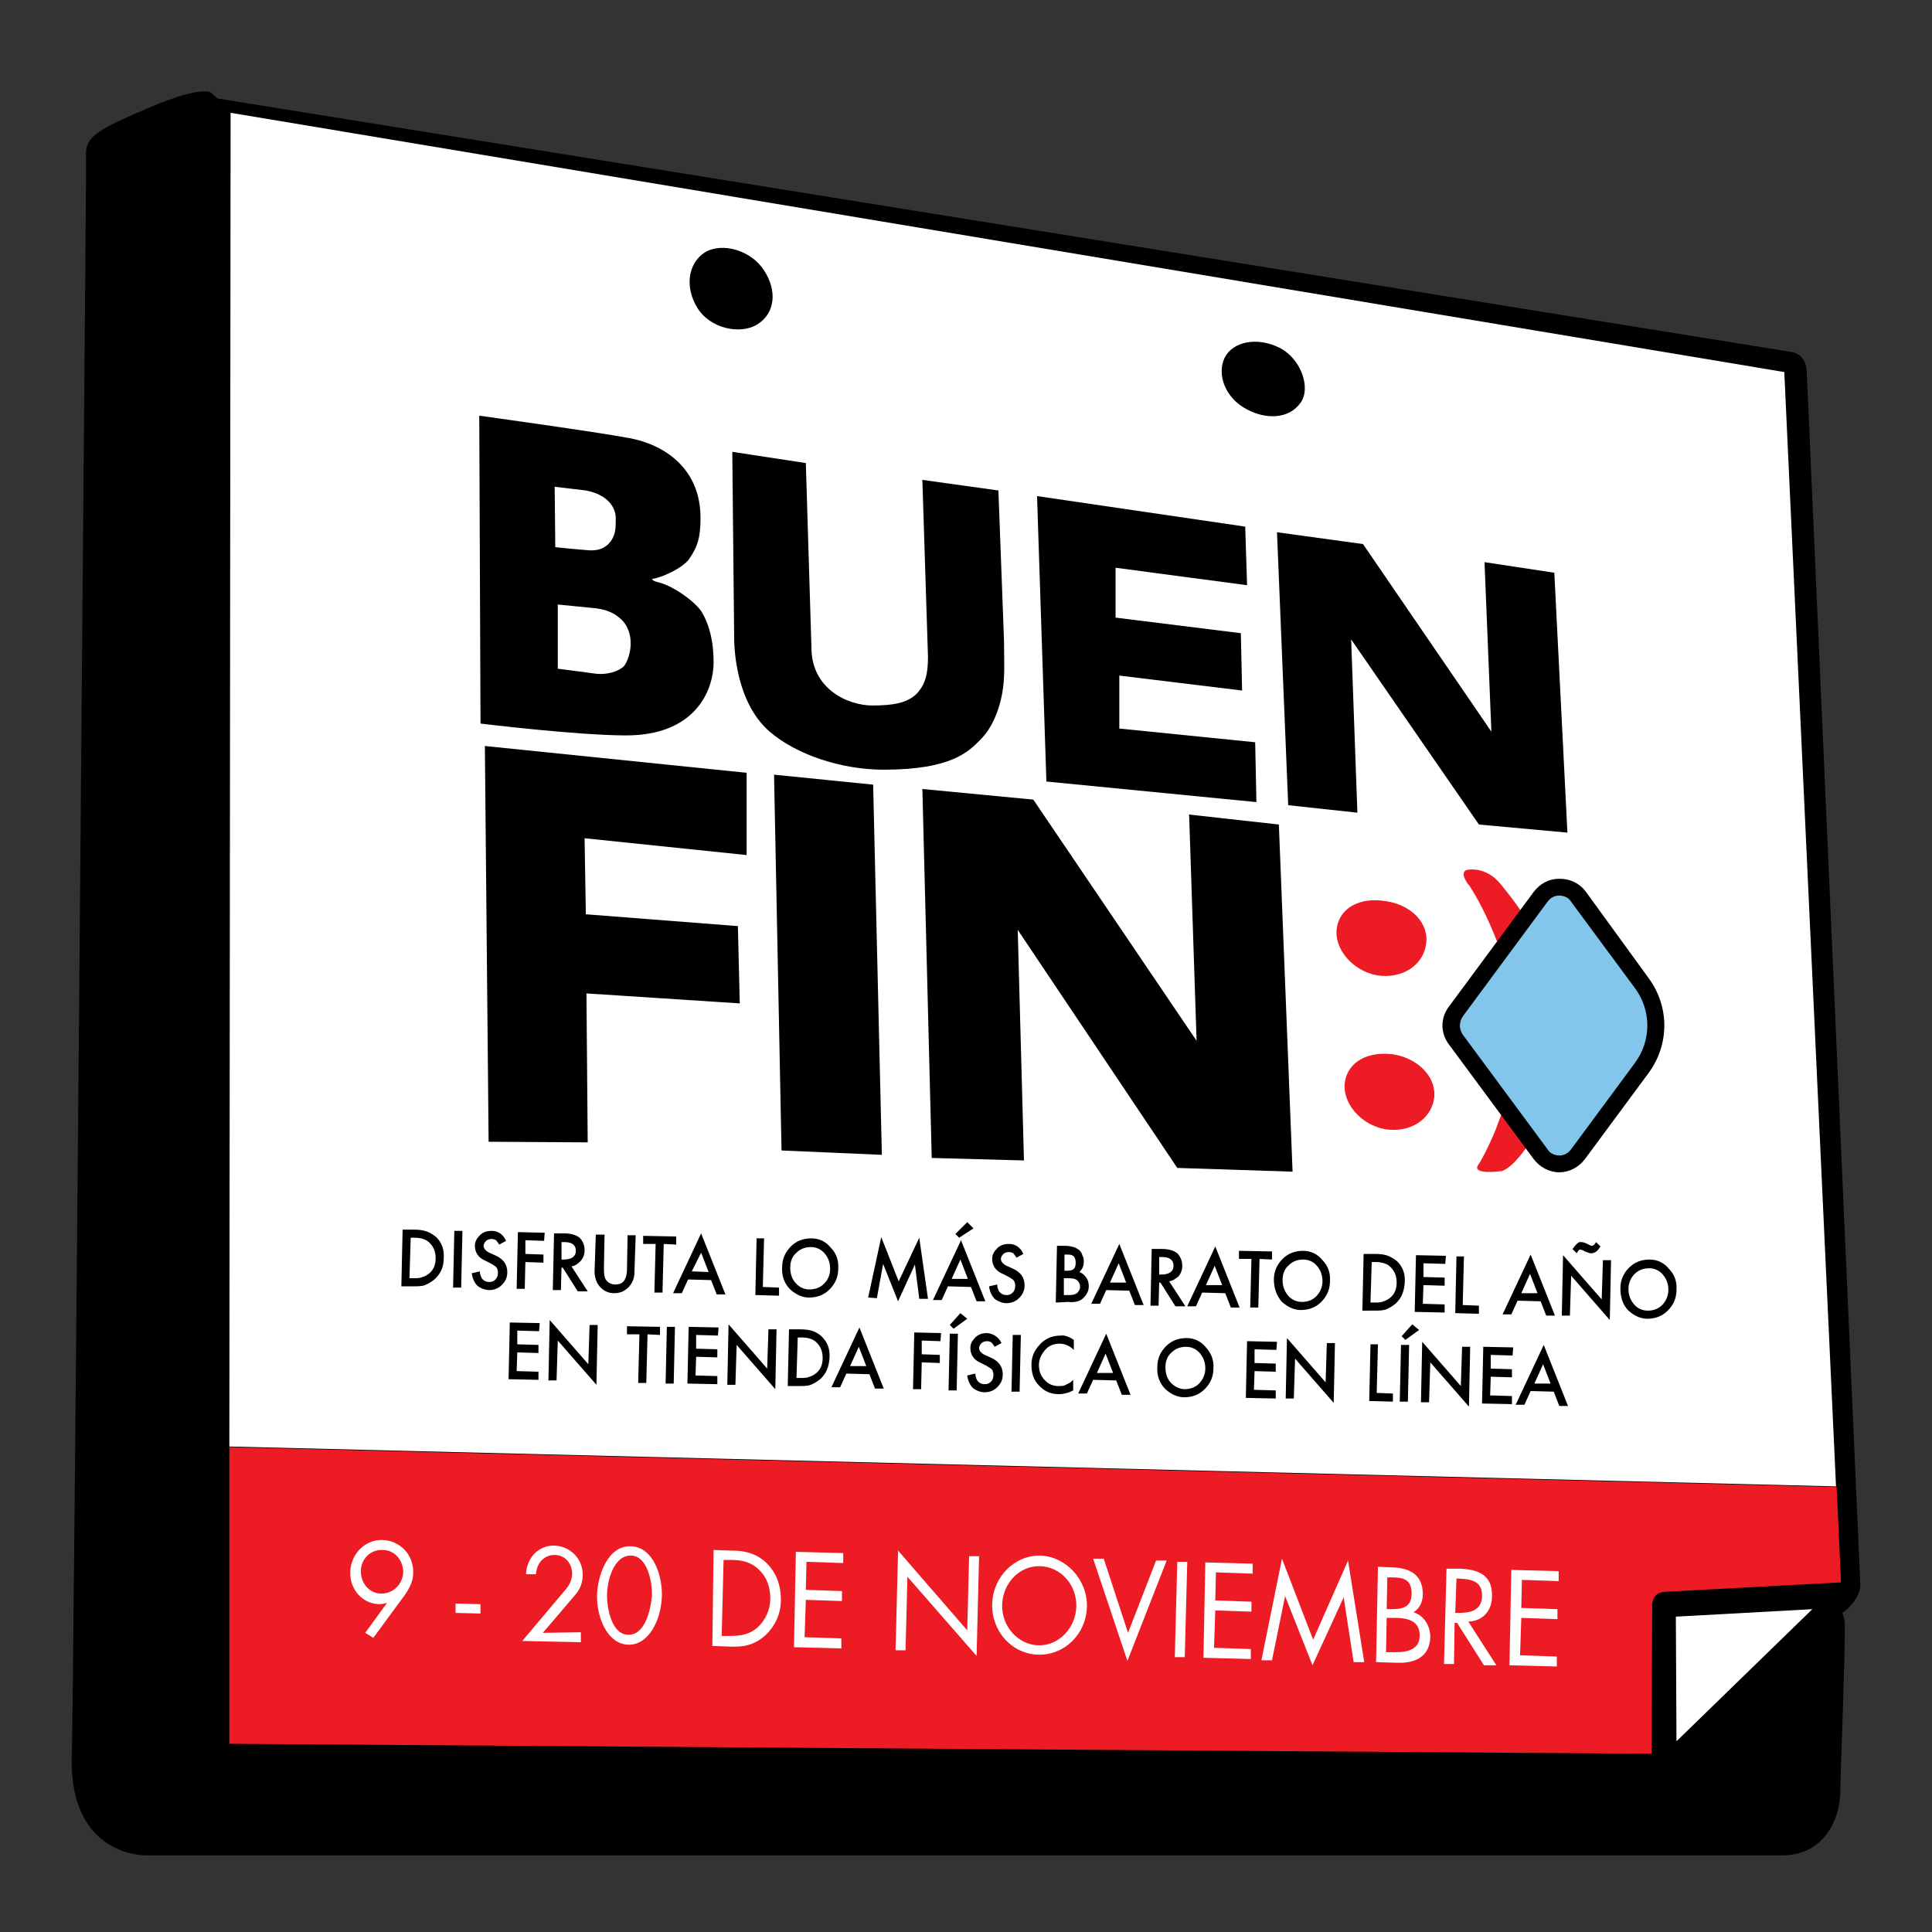 <?xml version="1.0" encoding="utf-8"?>
<!-- Generator: Adobe Illustrator 22.1.0, SVG Export Plug-In . SVG Version: 6.00 Build 0)  -->
<svg version="1.1" id="Layer_1" xmlns="http://www.w3.org/2000/svg" xmlns:xlink="http://www.w3.org/1999/xlink" x="0px" y="0px"
	 viewBox="0 0 310 310" style="enable-background:new 0 0 310 310;" xml:space="preserve">
<rect x="0" y="0" width="310" height="310" fill="#333333" stroke="none"/>
<style type="text/css">
	.st0{clip-path:url(#SVGID_2_);}
	.st1{clip-path:url(#SVGID_4_);fill:#ED1C24;}
	.st2{clip-path:url(#SVGID_6_);fill:#FFFFFF;}
	.st3{clip-path:url(#SVGID_8_);fill:#FFFFFF;}
	.st4{clip-path:url(#SVGID_10_);}
	.st5{clip-path:url(#SVGID_12_);}
	.st6{clip-path:url(#SVGID_14_);}
	.st7{clip-path:url(#SVGID_16_);}
	.st8{clip-path:url(#SVGID_18_);}
	.st9{clip-path:url(#SVGID_20_);fill:#ED1C24;}
	.st10{clip-path:url(#SVGID_22_);fill:#ED1C24;}
	.st11{clip-path:url(#SVGID_24_);}
	.st12{clip-path:url(#SVGID_26_);}
	.st13{clip-path:url(#SVGID_28_);}
	.st14{clip-path:url(#SVGID_30_);}
	.st15{clip-path:url(#SVGID_32_);fill:#ED1C24;}
	.st16{clip-path:url(#SVGID_34_);}
	.st17{clip-path:url(#SVGID_36_);}
	.st18{clip-path:url(#SVGID_38_);}
	.st19{fill:#FFFFFF;}
	.st20{clip-path:url(#SVGID_40_);fill:#83C6EC;}
	.st21{clip-path:url(#SVGID_42_);}
</style>
<g>
	<g>
		<defs>
			<rect id="SVGID_1_" width="310" height="310"/>
		</defs>
		<clipPath id="SVGID_2_">
			<use xlink:href="#SVGID_1_"  style="overflow:visible;"/>
		</clipPath>
		<path class="st0" d="M34.9,15.8l252.7,40.7c0,0,2.2,0.3,2.3,3.1c0.2,4.4,8.6,194.7,8.6,194.7c0,2.1-2.2,4.1-2.9,4.5
			c0,0,0.3,0.6,0.4,1.6c0.1,4.8-0.7,24.3-0.7,26.5c0.1,5.2-2.8,10.8-9.3,10.8H23.6c-3.6,0-12.1-2.1-12.1-15.1
			C11.8,277,13.8,29,13.8,29v-4.5c0-2.7,2.6-4,9.6-7c3.2-1.4,6.6-2.6,8.7-2.8C34.1,14.5,33.8,15,34.9,15.8"/>
	</g>
	<g>
		<defs>
			<rect id="SVGID_3_" width="310" height="310"/>
		</defs>
		<clipPath id="SVGID_4_">
			<use xlink:href="#SVGID_3_"  style="overflow:visible;"/>
		</clipPath>
		<path class="st1" d="M36.8,232.2l257.9,6.4l0.7,15.3l-28.1,1.5c0,0-1.2,0-1.7,0.7c-0.6,0.7-0.5,1.6-0.5,1.6l-0.1,23.7l-228.2-1.6
			L36.8,232.2L36.8,232.2z"/>
	</g>
	<g>
		<defs>
			<rect id="SVGID_5_" width="310" height="310"/>
		</defs>
		<clipPath id="SVGID_6_">
			<use xlink:href="#SVGID_5_"  style="overflow:visible;"/>
		</clipPath>
		<polygon class="st2" points="269,279.4 268.9,259.4 290.8,258.2 		"/>
	</g>
	<g>
		<defs>
			<rect id="SVGID_7_" width="310" height="310"/>
		</defs>
		<clipPath id="SVGID_8_">
			<use xlink:href="#SVGID_7_"  style="overflow:visible;"/>
		</clipPath>
		<polygon class="st3" points="37,18.1 36.8,232.1 294.6,238.5 286.3,59.7 		"/>
	</g>
	<g>
		<defs>
			<rect id="SVGID_9_" width="310" height="310"/>
		</defs>
		<clipPath id="SVGID_10_">
			<use xlink:href="#SVGID_9_"  style="overflow:visible;"/>
		</clipPath>
		<path class="st4" d="M208.7,64.6c-1.9,2.7-5.6,2.7-8.6,1.1c-3.5-1.8-4.9-5.6-3.6-8.3c1.3-2.6,5.2-3.4,8.8-1.6
			C208.7,57.5,210.4,62.2,208.7,64.6"/>
	</g>
	<g>
		<defs>
			<rect id="SVGID_11_" width="310" height="310"/>
		</defs>
		<clipPath id="SVGID_12_">
			<use xlink:href="#SVGID_11_"  style="overflow:visible;"/>
		</clipPath>
		<path class="st5" d="M122.6,43.4c2.1,3.2,1.8,6.8-1,8.6c-2.8,1.8-7.7,0.7-9.7-2.6c-2-3.2-1.6-7.1,1.2-8.9
			C115.9,38.8,120.6,40.2,122.6,43.4"/>
	</g>
	<g>
		<defs>
			<rect id="SVGID_13_" width="310" height="310"/>
		</defs>
		<clipPath id="SVGID_14_">
			<use xlink:href="#SVGID_13_"  style="overflow:visible;"/>
		</clipPath>
		<polygon class="st6" points="77.8,119.7 119.8,124 119.8,137.2 93.8,134.5 94,146.7 118.4,148.6 118.7,161 94.1,159.4 94.3,183.3 
			78.4,183.2 		"/>
	</g>
	<g>
		<defs>
			<rect id="SVGID_15_" width="310" height="310"/>
		</defs>
		<clipPath id="SVGID_16_">
			<use xlink:href="#SVGID_15_"  style="overflow:visible;"/>
		</clipPath>
		<polygon class="st7" points="124.2,124.3 140.1,125.9 141.5,185.3 125.4,184.6 		"/>
	</g>
	<g>
		<defs>
			<rect id="SVGID_17_" width="310" height="310"/>
		</defs>
		<clipPath id="SVGID_18_">
			<use xlink:href="#SVGID_17_"  style="overflow:visible;"/>
		</clipPath>
		<polygon class="st8" points="148,126.6 165.8,128.3 192,167 190.8,130.7 205.2,132.3 207.4,188 188.9,187.4 163.3,149.2 
			164.3,186.2 149.5,185.8 		"/>
	</g>
	<g>
		<defs>
			<rect id="SVGID_19_" width="310" height="310"/>
		</defs>
		<clipPath id="SVGID_20_">
			<use xlink:href="#SVGID_19_"  style="overflow:visible;"/>
		</clipPath>
		<path class="st9" d="M228.8,151.6c-0.5,3.3-3.8,5.5-7.8,4.9c-4-0.7-7-4.3-6.5-7.6c0.5-3.3,3.8-5,7.9-4.3
			C226.5,145.2,229.4,148.2,228.8,151.6"/>
	</g>
	<g>
		<defs>
			<rect id="SVGID_21_" width="310" height="310"/>
		</defs>
		<clipPath id="SVGID_22_">
			<use xlink:href="#SVGID_21_"  style="overflow:visible;"/>
		</clipPath>
		<path class="st10" d="M230.1,176.3c-0.5,3.3-3.8,5.5-7.8,4.9c-4-0.7-7-4.3-6.5-7.6c0.5-3.3,3.8-5,7.9-4.4
			C227.7,169.9,230.6,173,230.1,176.3"/>
	</g>
	<g>
		<defs>
			<rect id="SVGID_23_" width="310" height="310"/>
		</defs>
		<clipPath id="SVGID_24_">
			<use xlink:href="#SVGID_23_"  style="overflow:visible;"/>
		</clipPath>
		<path class="st11" d="M112.6,98.2c-1-1.6-4.3-4-6.7-4.7c-0.7-0.2-1-0.2-1.3-0.6c1.6-0.2,4.8-1.7,5.9-3.1c1.5-2.1,1.9-3.7,1.9-6.7
			c0-8.1-6-11.8-11.4-12.8c-5.3-1-24.1-3.6-24.1-3.6l0.2,49.4c0,0,15.5,1.9,23.4,1.9c10.7,0,14-6.8,14-11.8
			C114.5,103.1,113.9,100.4,112.6,98.2 M89,78.1l5,0.6c3.7,0.7,4.8,2.9,4.8,4.4c0,1.6,0,2.5-0.7,3.6c-0.6,0.9-1.6,1.7-3.5,1.6
			c-1.6-0.1-5.5-0.5-5.5-0.5L89,78.1z M100.1,106.9c-0.9,0.9-2.8,1.4-4.5,1.2c-2.1-0.3-6.1-0.8-6.1-0.8V97l6.1,0.6
			c2.3,0.3,3.4,1.1,4.3,2C102.2,102.2,100.9,106,100.1,106.9"/>
	</g>
	<g>
		<defs>
			<rect id="SVGID_25_" width="310" height="310"/>
		</defs>
		<clipPath id="SVGID_26_">
			<use xlink:href="#SVGID_25_"  style="overflow:visible;"/>
		</clipPath>
		<path class="st12" d="M148,77l12.2,1.7l0.9,24.1c0,2.9,0.2,5.9-0.3,8.5c-0.5,2.7-1.6,5.5-3.5,7.4s-4.6,4.8-15.5,4.8
			c-6.8,0-14-2.4-18.3-6.1c-5.2-4.5-5.7-12.7-5.7-15.1l-0.3-29.8l11.8,1.8l0.9,29.6c0,6.7,5.9,9.3,9.8,9.3c3.3,0,5.6-0.4,7.1-1.9
			c1.4-1.5,1.8-3.2,1.8-5.9L148,77z"/>
	</g>
	<g>
		<defs>
			<rect id="SVGID_27_" width="310" height="310"/>
		</defs>
		<clipPath id="SVGID_28_">
			<use xlink:href="#SVGID_27_"  style="overflow:visible;"/>
		</clipPath>
		<polygon class="st13" points="166.4,79.6 199.8,84.5 200.1,93.9 179,91.1 179,99.1 199.1,101.6 199.3,110.8 179.6,108.4 
			179.6,116.9 201.4,119.1 201.6,128.7 167.9,125.4 		"/>
	</g>
	<g>
		<defs>
			<rect id="SVGID_29_" width="310" height="310"/>
		</defs>
		<clipPath id="SVGID_30_">
			<use xlink:href="#SVGID_29_"  style="overflow:visible;"/>
		</clipPath>
		<polygon class="st14" points="204.9,85.4 218.7,87.3 239.3,117.4 238.2,90.2 249.4,91.9 251.5,133.6 237.3,132.3 216.8,102.6 
			217.8,130.4 206.7,129.2 		"/>
	</g>
	<g>
		<defs>
			<rect id="SVGID_31_" width="310" height="310"/>
		</defs>
		<clipPath id="SVGID_32_">
			<use xlink:href="#SVGID_31_"  style="overflow:visible;"/>
		</clipPath>
		<path class="st15" d="M235.3,139.6c0,0,3.1-0.8,5.6,2.4c2.5,3.1,9.9,12,9.9,25.2c0,8.8-6.5,19.6-9.8,20.7c0,0-5,0.7-3.8-1
			c0.7-1,2.4-4.5,3-6.2c0.9-2.8,2.8-4.8,2.8-17.6c0-5.6-3.5-15.3-7.3-21.1C235.7,142.1,234.1,140.1,235.3,139.6"/>
	</g>
	<g>
		<defs>
			<rect id="SVGID_33_" width="310" height="310"/>
		</defs>
		<clipPath id="SVGID_34_">
			<use xlink:href="#SVGID_33_"  style="overflow:visible;"/>
		</clipPath>
		<g class="st16">
			<path d="M64.4,206.4l0.2-9.1l1.8,0c0.9,0,1.5,0.1,2.1,0.3c0.5,0.2,1,0.5,1.5,0.9c0.9,0.9,1.3,2,1.2,3.4c0,1.4-0.5,2.5-1.5,3.4
				c-0.5,0.4-1,0.7-1.5,0.9c-0.5,0.2-1.2,0.2-2.1,0.2H64.4z M65.7,205.1h0.6c0.6,0,1.1,0,1.5-0.2c0.4-0.1,0.7-0.3,1.1-0.6
				c0.7-0.6,1-1.4,1-2.4c0-1-0.3-1.8-0.9-2.4c-0.5-0.6-1.4-0.9-2.5-0.9h-0.6L65.7,205.1z"/>
			<path d="M74.2,197.5l-0.2,9.1l-1.3,0l0.2-9.1L74.2,197.5z"/>
			<path d="M81.2,199.1l-1.1,0.6c-0.2-0.3-0.4-0.6-0.5-0.7c-0.2-0.1-0.4-0.2-0.7-0.2c-0.3,0-0.7,0.1-0.9,0.3
				c-0.2,0.2-0.4,0.5-0.4,0.8c0,0.4,0.3,0.8,0.9,1.1l0.9,0.4c0.7,0.3,1.2,0.7,1.5,1.1c0.3,0.4,0.5,1,0.5,1.6c0,0.9-0.3,1.5-0.9,2.1
				c-0.5,0.5-1.2,0.8-2,0.8c-0.7,0-1.4-0.3-1.9-0.7c-0.5-0.5-0.8-1.2-0.9-2l1.3-0.3c0,0.5,0.2,0.9,0.3,1.1c0.3,0.4,0.7,0.6,1.2,0.6
				c0.4,0,0.7-0.1,1-0.4c0.3-0.3,0.4-0.7,0.4-1.1c0-0.2,0-0.3-0.1-0.5c0-0.2-0.1-0.3-0.2-0.4c-0.1-0.1-0.2-0.2-0.4-0.3
				c-0.2-0.1-0.3-0.2-0.5-0.3l-0.8-0.4c-1.2-0.5-1.7-1.4-1.7-2.4c0-0.7,0.3-1.2,0.8-1.7c0.5-0.5,1.1-0.7,1.9-0.7
				C79.9,197.5,80.7,198,81.2,199.1z"/>
			<path d="M87.3,199.1l-3-0.1l0,2.2l2.9,0.1l0,1.3l-2.9-0.1l-0.1,4.3l-1.3,0l0.2-9.1l4.3,0.1L87.3,199.1z"/>
			<path d="M91.7,203.2l2.6,4l-1.6,0l-2.4-3.8h-0.2L90,207l-1.3,0l0.2-9.1l1.6,0c1.2,0,2,0.3,2.5,0.7c0.5,0.5,0.8,1.2,0.8,2
				c0,0.7-0.2,1.2-0.6,1.7C92.7,202.8,92.3,203.1,91.7,203.2z M90.1,202.1h0.4c1.2,0,1.9-0.5,1.9-1.4c0-0.9-0.6-1.4-1.8-1.4h-0.5
				L90.1,202.1z"/>
			<path d="M97,198.1l-0.1,5.5c0,0.8,0.1,1.4,0.3,1.7c0.3,0.5,0.9,0.8,1.5,0.8c0.7,0,1.2-0.2,1.5-0.7c0.2-0.3,0.4-0.9,0.4-1.7
				l0.1-5.5l1.3,0l-0.2,5.9c0,1-0.3,1.7-0.9,2.4c-0.7,0.7-1.4,1-2.4,1c-0.9,0-1.7-0.4-2.3-1.1c-0.5-0.6-0.8-1.4-0.8-2.4l0.2-5.9
				L97,198.1z"/>
			<path d="M106.5,199.6l-0.2,7.8l-1.3,0l0.2-7.8l-2,0l0-1.3l5.3,0.1l0,1.3L106.5,199.6z"/>
			<path d="M114.1,205.4l-3.7-0.1l-1,2.2l-1.4,0l4.5-9.6l3.9,9.8l-1.4,0L114.1,205.4z M113.7,204.1l-1.2-3.1L111,204L113.7,204.1z"
				/>
			<path d="M122.6,198.7l-0.2,7.8l2.6,0.1l0,1.3l-3.8-0.1l0.2-9.1L122.6,198.7z"/>
			<path d="M125.5,203.3c0-1.3,0.5-2.4,1.4-3.3c0.9-0.9,2-1.3,3.3-1.3c1.2,0,2.3,0.5,3.1,1.5c0.9,0.9,1.3,2.1,1.2,3.4
				c0,1.3-0.5,2.4-1.4,3.3c-0.9,0.9-2,1.3-3.3,1.3c-1.1,0-2.1-0.5-3-1.3C125.9,206,125.4,204.8,125.5,203.3z M126.8,203.4
				c0,1,0.3,1.9,0.9,2.5c0.6,0.7,1.4,1,2.2,1c0.9,0,1.7-0.3,2.3-0.9c0.7-0.7,1-1.5,1-2.4c0-1-0.3-1.8-0.9-2.5c-0.6-0.7-1.4-1-2.2-1
				c-0.9,0-1.7,0.3-2.3,0.9C127.1,201.6,126.8,202.4,126.8,203.4z"/>
			<path d="M139.3,208.2l2.1-9.7l2.8,7.1l3.3-7l1.4,9.8l-1.4,0l-0.7-5.5l-2.7,5.9l-2.4-6l-1,5.5L139.3,208.2z"/>
			<path d="M155.8,206.5l-3.7-0.1l-1,2.2l-1.4,0l4.5-9.6l3.9,9.8l-1.4,0L155.8,206.5z M155.3,205.2l-1.2-3.1l-1.4,3.1L155.3,205.2z
				 M156.2,197.1l-2.3,1.5l-0.6-0.6l1.9-1.9L156.2,197.1z"/>
			<path d="M164.2,201.2l-1.1,0.6c-0.2-0.3-0.4-0.6-0.5-0.7c-0.2-0.1-0.4-0.2-0.7-0.2c-0.3,0-0.7,0.1-0.9,0.3
				c-0.2,0.2-0.4,0.5-0.4,0.8c0,0.4,0.3,0.8,0.9,1.1l0.9,0.4c0.7,0.3,1.2,0.7,1.5,1.1c0.3,0.4,0.5,1,0.5,1.6c0,0.9-0.3,1.5-0.9,2.1
				c-0.5,0.5-1.2,0.8-2,0.8c-0.7,0-1.4-0.3-1.9-0.7c-0.5-0.5-0.8-1.2-0.9-2l1.3-0.3c0,0.5,0.2,0.9,0.3,1.1c0.3,0.4,0.7,0.6,1.2,0.6
				c0.4,0,0.7-0.1,1-0.4s0.4-0.7,0.4-1.1c0-0.2,0-0.3-0.1-0.5c0-0.2-0.1-0.3-0.2-0.4c-0.1-0.1-0.2-0.2-0.4-0.3
				c-0.2-0.1-0.3-0.2-0.5-0.3l-0.8-0.4c-1.2-0.5-1.7-1.4-1.7-2.4c0-0.7,0.3-1.2,0.8-1.7c0.5-0.5,1.1-0.7,1.9-0.7
				C162.9,199.6,163.7,200.1,164.2,201.2z"/>
			<path d="M169.4,209l0.2-9.1l1.3,0c0.6,0,1,0.1,1.4,0.2c0.3,0.1,0.6,0.3,0.9,0.5c0.2,0.2,0.4,0.5,0.5,0.9c0.2,0.3,0.2,0.7,0.2,1
				c0,0.7-0.3,1.2-0.7,1.6c0.5,0.2,0.8,0.5,1.1,0.9c0.3,0.4,0.4,0.9,0.4,1.4c0,0.7-0.3,1.3-0.8,1.8c-0.3,0.3-0.6,0.5-1,0.6
				c-0.4,0.1-0.9,0.2-1.5,0.1L169.4,209z M170.7,207.8l0.8,0c0.6,0,1-0.1,1.3-0.3c0.3-0.3,0.5-0.6,0.5-1c0-0.4-0.1-0.7-0.4-1
				c-0.3-0.3-0.7-0.4-1.5-0.4h-0.7L170.7,207.8z M170.8,203.9h0.4c0.5,0,0.9-0.1,1.1-0.3c0.2-0.2,0.3-0.5,0.3-1c0-0.4-0.1-0.8-0.3-1
				c-0.2-0.2-0.5-0.3-1-0.3h-0.5L170.8,203.9z"/>
			<path d="M181.2,207.1l-3.7-0.1l-1,2.2l-1.4,0l4.5-9.6l3.9,9.8l-1.4,0L181.2,207.1z M180.7,205.8l-1.2-3.1l-1.4,3.1L180.7,205.8z"
				/>
			<path d="M187.6,205.6l2.6,4l-1.6,0l-2.4-3.8H186l-0.1,3.7l-1.3,0l0.2-9.1l1.6,0c1.2,0,2,0.3,2.5,0.7c0.5,0.5,0.8,1.2,0.8,2
				c0,0.7-0.2,1.2-0.6,1.7C188.6,205.2,188.2,205.5,187.6,205.6z M186,204.5h0.4c1.2,0,1.9-0.5,1.9-1.4c0-0.9-0.6-1.4-1.8-1.4h-0.5
				L186,204.5z"/>
			<path d="M196.6,207.5l-3.7-0.1l-1,2.2l-1.4,0l4.5-9.6l3.9,9.8l-1.4,0L196.6,207.5z M196.1,206.2l-1.2-3.1l-1.4,3.1L196.1,206.2z"
				/>
			<path d="M202.1,202l-0.2,7.8l-1.3,0l0.2-7.8l-2,0l0-1.3l5.3,0.1l0,1.3L202.1,202z"/>
			<path d="M204.4,205.3c0-1.3,0.5-2.4,1.4-3.3c0.9-0.9,2-1.3,3.3-1.3c1.2,0,2.3,0.5,3.1,1.5c0.9,0.9,1.3,2.1,1.2,3.4
				c0,1.3-0.5,2.4-1.4,3.3c-0.9,0.9-2,1.3-3.3,1.3c-1.1,0-2.1-0.5-3-1.3C204.9,208,204.4,206.8,204.4,205.3z M205.8,205.4
				c0,1,0.3,1.8,0.9,2.5c0.6,0.7,1.4,1,2.2,1c0.9,0,1.7-0.3,2.3-0.9s1-1.5,1-2.4c0-1-0.3-1.8-0.9-2.5c-0.6-0.7-1.4-1-2.2-1
				c-0.9,0-1.7,0.3-2.3,0.9C206.1,203.6,205.8,204.4,205.8,205.4z"/>
			<path d="M218.6,210.3l0.2-9.1l1.8,0c0.9,0,1.6,0.1,2.1,0.3c0.5,0.2,1,0.5,1.5,0.9c0.9,0.9,1.3,2,1.2,3.4s-0.5,2.5-1.5,3.4
				c-0.5,0.4-1,0.7-1.5,0.9c-0.5,0.2-1.2,0.2-2.1,0.2H218.6z M219.9,209h0.6c0.6,0,1.1,0,1.5-0.2c0.4-0.1,0.7-0.3,1.1-0.6
				c0.7-0.6,1-1.4,1-2.4c0-1-0.3-1.8-0.9-2.4c-0.5-0.6-1.4-0.9-2.5-0.9h-0.6L219.9,209z"/>
			<path d="M231.9,202.8l-3.5-0.1l0,2.2l3.4,0.1l0,1.3l-3.4-0.1l-0.1,3l3.5,0.1l0,1.3l-4.8-0.1l0.2-9.1l4.8,0.1L231.9,202.8z"/>
			<path d="M234.9,201.6l-0.2,7.8l2.6,0.1l0,1.3l-3.8-0.1l0.2-9.1L234.9,201.6z"/>
			<path d="M247.2,208.8l-3.7-0.1l-1,2.2l-1.4,0l4.5-9.6l3.9,9.8l-1.4,0L247.2,208.8z M246.7,207.5l-1.2-3.1l-1.4,3.1L246.7,207.5z"
				/>
			<path d="M250.6,211.1l0.2-9.7l6.2,7.1l0.2-6.3l1.3,0l-0.2,9.6l-6.2-7.1l-0.2,6.4L250.6,211.1z M253,201.1l-0.7-0.7l0.2-0.2
				c0.1-0.2,0.2-0.3,0.3-0.4c0.1-0.1,0.2-0.2,0.3-0.3c0.1-0.1,0.2-0.1,0.3-0.2c0.1,0,0.2,0,0.3,0c0.3,0,0.6,0.1,1,0.3
				c0.4,0.2,0.6,0.3,0.7,0.3c0.2,0,0.5-0.2,0.7-0.6l0.7,0.7c-0.4,0.7-0.9,1.1-1.5,1.1c-0.2,0-0.5-0.1-1-0.3
				c-0.3-0.2-0.6-0.3-0.8-0.3C253.4,200.5,253.2,200.7,253,201.1z"/>
			<path d="M260,206.7c0-1.3,0.5-2.4,1.4-3.3c0.9-0.9,2-1.3,3.3-1.3c1.2,0,2.3,0.5,3.1,1.5c0.9,0.9,1.3,2.1,1.2,3.4
				c0,1.3-0.5,2.4-1.4,3.3c-0.9,0.9-2,1.3-3.3,1.3c-1.1,0-2.1-0.5-3-1.3C260.4,209.4,260,208.2,260,206.7z M261.3,206.8
				c0,1,0.3,1.8,0.9,2.5c0.6,0.7,1.4,1,2.2,1c0.9,0,1.7-0.3,2.3-0.9s1-1.5,1-2.4c0-1-0.3-1.8-0.9-2.5c-0.6-0.7-1.4-1-2.2-1
				c-0.9,0-1.7,0.3-2.3,0.9C261.7,205,261.3,205.8,261.3,206.8z"/>
		</g>
	</g>
	<g>
		<defs>
			<rect id="SVGID_35_" width="310" height="310"/>
		</defs>
		<clipPath id="SVGID_36_">
			<use xlink:href="#SVGID_35_"  style="overflow:visible;"/>
		</clipPath>
		<g class="st17">
			<path d="M86.5,213.6l-3.5-0.1l0,2.2l3.4,0.1l0,1.3L83,217l-0.1,3l3.5,0.1l0,1.3l-4.8-0.1l0.2-9.1l4.8,0.1L86.5,213.6z"/>
			<path d="M88,221.5l0.2-9.7l6.2,7.1l0.2-6.3l1.3,0l-0.2,9.6l-6.2-7.1l-0.2,6.4H88z"/>
			<path d="M103.9,214.1l-0.2,7.8l-1.3,0l0.2-7.8l-2,0l0-1.3l5.3,0.1l0,1.3L103.9,214.1z"/>
			<path d="M108.3,212.9l-0.2,9.1l-1.3,0l0.2-9.1L108.3,212.9z"/>
			<path d="M115.2,214.3l-3.5-0.1l0,2.2l3.4,0.1l0,1.3l-3.4-0.1l-0.1,3l3.5,0.1l0,1.3l-4.8-0.1l0.2-9.1l4.8,0.1L115.2,214.3z"/>
			<path d="M116.7,222.2l0.2-9.7l6.2,7.1l0.2-6.3l1.3,0l-0.2,9.6l-6.2-7.1l-0.2,6.4H116.7z"/>
			<path d="M126.4,222.4l0.2-9.1l1.8,0c0.9,0,1.5,0.1,2.1,0.3c0.5,0.2,1,0.5,1.4,0.9c0.9,0.9,1.3,2,1.2,3.4s-0.5,2.5-1.5,3.4
				c-0.5,0.4-1,0.7-1.5,0.9c-0.5,0.2-1.2,0.2-2.1,0.2H126.4z M127.8,221.1h0.6c0.6,0,1.1,0,1.5-0.2c0.4-0.1,0.7-0.3,1.1-0.6
				c0.7-0.6,1-1.4,1-2.4c0-1-0.3-1.8-0.9-2.4c-0.5-0.6-1.4-0.9-2.5-0.9h-0.6L127.8,221.1z"/>
			<path d="M139.5,220.5l-3.7-0.1l-1,2.2l-1.4,0l4.5-9.6l3.9,9.8l-1.4,0L139.5,220.5z M139,219.2l-1.2-3.1l-1.4,3.1L139,219.2z"/>
			<path d="M150.9,215.2l-3-0.1l0,2.2l2.9,0.1l0,1.3l-2.9-0.1l-0.1,4.3l-1.3,0l0.2-9.1l4.3,0.1L150.9,215.2z"/>
			<path d="M153.7,214l-0.2,9.1l-1.3,0l0.2-9.1L153.7,214z M155.2,211.6l-2.2,1.6l-0.6-0.6l1.7-1.9L155.2,211.6z"/>
			<path d="M160.7,215.5l-1.1,0.6c-0.2-0.3-0.4-0.6-0.5-0.7c-0.2-0.1-0.4-0.2-0.7-0.2c-0.3,0-0.7,0.1-0.9,0.3
				c-0.2,0.2-0.4,0.5-0.4,0.8c0,0.4,0.3,0.8,0.9,1.1l0.9,0.4c0.7,0.3,1.2,0.7,1.5,1.1c0.3,0.4,0.5,1,0.5,1.6c0,0.9-0.3,1.5-0.9,2.1
				c-0.5,0.5-1.2,0.8-2,0.8c-0.7,0-1.4-0.3-1.9-0.7c-0.5-0.5-0.8-1.2-0.9-2l1.3-0.3c0,0.5,0.2,0.9,0.3,1.1c0.3,0.4,0.7,0.6,1.2,0.6
				c0.4,0,0.7-0.1,1-0.4s0.4-0.7,0.4-1.1c0-0.2,0-0.3-0.1-0.5c0-0.2-0.1-0.3-0.2-0.4c-0.1-0.1-0.2-0.2-0.4-0.3
				c-0.2-0.1-0.3-0.2-0.5-0.3l-0.8-0.4c-1.2-0.5-1.7-1.4-1.7-2.4c0-0.7,0.3-1.2,0.8-1.7c0.5-0.5,1.1-0.7,1.9-0.7
				C159.4,214,160.2,214.5,160.7,215.5z"/>
			<path d="M163.8,214.2l-0.2,9.1l-1.3,0l0.2-9.1L163.8,214.2z"/>
			<path d="M172.3,215l0,1.6c-0.7-0.7-1.5-1-2.3-1c-0.9,0-1.7,0.3-2.3,1c-0.6,0.7-1,1.5-1,2.4c0,1,0.3,1.8,0.9,2.4
				c0.6,0.7,1.4,1,2.2,1c0.5,0,0.9,0,1.2-0.2c0.2-0.1,0.4-0.2,0.6-0.3c0.2-0.1,0.4-0.3,0.6-0.5l0,1.7c-0.8,0.4-1.5,0.6-2.4,0.6
				c-1.2,0-2.3-0.5-3.1-1.4c-0.9-0.9-1.2-2.1-1.2-3.3c0-1.2,0.4-2.2,1.2-3.1c0.9-1.1,2.1-1.6,3.5-1.6
				C170.8,214.2,171.6,214.5,172.3,215z"/>
			<path d="M179.1,221.5l-3.7-0.1l-1,2.2l-1.4,0l4.5-9.6l3.9,9.8l-1.4,0L179.1,221.5z M178.6,220.3l-1.2-3.1l-1.4,3.1L178.6,220.3z"
				/>
			<path d="M185.7,219.3c0-1.3,0.5-2.4,1.4-3.3c0.9-0.9,2-1.3,3.3-1.3c1.2,0,2.3,0.5,3.1,1.5c0.9,1,1.3,2.1,1.2,3.4
				c0,1.3-0.5,2.4-1.4,3.3c-0.9,0.9-2,1.3-3.3,1.3c-1.1,0-2.1-0.5-3-1.3C186.1,222,185.6,220.8,185.7,219.3z M187,219.4
				c0,1,0.3,1.9,0.9,2.5s1.4,1,2.2,1c0.9,0,1.7-0.3,2.3-0.9s1-1.5,1-2.4c0-1-0.3-1.8-0.9-2.5c-0.6-0.7-1.4-1-2.2-1
				c-0.9,0-1.7,0.3-2.3,0.9C187.3,217.6,187,218.4,187,219.4z"/>
			<path d="M204.8,216.6l-3.5-0.1l0,2.2l3.4,0.1l0,1.3l-3.4-0.1l-0.1,3l3.5,0.1l0,1.3l-4.8-0.1l0.2-9.1l4.8,0.1L204.8,216.6z"/>
			<path d="M206.3,224.4l0.2-9.7l6.2,7.1l0.2-6.3l1.3,0l-0.2,9.6l-6.2-7.1l-0.2,6.4L206.3,224.4z"/>
			<path d="M221.1,215.7l-0.2,7.8l2.6,0.1l0,1.3l-3.8-0.1l0.2-9.1L221.1,215.7z"/>
			<path d="M226.1,215.8l-0.2,9.1l-1.3,0l0.2-9.1L226.1,215.8z M227.7,213.4l-2.2,1.6l-0.6-0.6l1.7-1.9L227.7,213.4z"/>
			<path d="M228,225l0.2-9.7l6.2,7.1l0.2-6.3l1.3,0l-0.2,9.6l-6.2-7.1l-0.2,6.4L228,225z"/>
			<path d="M242.7,217.5l-3.5-0.1l0,2.2l3.4,0.1l0,1.3l-3.4-0.1l-0.1,3l3.5,0.1l0,1.3l-4.8-0.1l0.2-9.1l4.8,0.1L242.7,217.5z"/>
			<path d="M249.3,223.3l-3.7-0.1l-1,2.2l-1.4,0l4.5-9.6l3.9,9.8l-1.4,0L249.3,223.3z M248.8,222l-1.2-3.1l-1.4,3.1L248.8,222z"/>
		</g>
	</g>
	<g>
		<defs>
			<rect id="SVGID_37_" width="310" height="310"/>
		</defs>
		<clipPath id="SVGID_38_">
			<use xlink:href="#SVGID_37_"  style="overflow:visible;"/>
		</clipPath>
		<g class="st18">
			<path class="st19" d="M58.6,262l3.5-4.8l0,0c-0.4,0.1-0.8,0.2-1.3,0.2c-2.7-0.1-4.7-2.4-4.6-5.2c0.1-2.9,2.4-5.2,5.2-5.1
				c2.8,0.1,5,2.4,4.9,5.3c0,1.4-0.7,2.6-1.4,3.6l-5,6.8L58.6,262z M57.9,252.1c0,2,1.4,3.6,3.3,3.6c1.9,0,3.4-1.5,3.5-3.4
				c0-2-1.4-3.6-3.3-3.6C59.4,248.6,57.9,250.2,57.9,252.1z"/>
			<path class="st19" d="M77.1,257.4l0,1.5l-4-0.1l0-1.5L77.1,257.4z"/>
			<path class="st19" d="M93.2,261.9l0,1.6l-9.4-0.2l7-8.3c0.6-0.7,1-1.6,1-2.5c0-1.7-1.2-3-2.8-3c-1.7,0-2.9,1.3-3,3.1l-1.6,0
				c0.1-2.7,2.1-4.7,4.6-4.6c2.4,0.1,4.5,2,4.5,4.7c0,1.2-0.4,2.3-1.2,3.2l-5.2,6.1L93.2,261.9z"/>
			<path class="st19" d="M106.2,256.1c-0.1,3.8-2.1,7.9-5.4,7.8c-3.3-0.1-5.1-4.3-5-8c0.1-3.1,1.7-7.9,5.4-7.8
				C104.9,248.2,106.3,253,106.2,256.1z M97.4,256c0,2.2,0.8,6.3,3.4,6.3c2.7,0.1,3.6-4,3.8-6.2c0.1-2.2-0.7-6.5-3.4-6.5
				C98.4,249.6,97.4,253.8,97.4,256z"/>
			<path class="st19" d="M114.5,248.7l2.8,0.1c2.2,0,4,0.4,5.7,2c1.6,1.6,2.3,3.6,2.3,5.9c0,2.2-0.9,4.2-2.5,5.7
				c-1.8,1.6-3.5,1.9-5.8,1.8l-2.7-0.1L114.5,248.7z M117,262.5c1.8,0,3.3-0.2,4.7-1.5c1.2-1.2,1.9-2.8,1.9-4.5
				c0-1.7-0.5-3.4-1.8-4.6c-1.3-1.3-2.8-1.6-4.5-1.6l-1.2,0l-0.3,12.2L117,262.5z"/>
			<path class="st19" d="M127.7,249l7.6,0.2l0,1.6l-5.9-0.2l-0.1,4.5l5.8,0.2l0,1.6l-5.8-0.2l-0.2,6l5.9,0.2l0,1.6l-7.6-0.2
				L127.7,249z"/>
			<path class="st19" d="M144.1,248.8l11.1,12.8l0.3-11.9l1.6,0l-0.4,16L145.6,253l-0.3,11.8l-1.6,0L144.1,248.8z"/>
			<path class="st19" d="M174.4,257.8c-0.1,4.4-3.6,7.8-7.8,7.7s-7.5-3.7-7.4-8.1c0.1-4.4,3.6-7.9,7.8-7.8
				C171.1,249.8,174.5,253.5,174.4,257.8z M160.8,257.5c-0.1,3.4,2.5,6.4,5.8,6.5c3.3,0.1,6-2.8,6.1-6.2c0.1-3.5-2.5-6.4-5.8-6.5
				C163.6,251.2,160.9,254,160.8,257.5z"/>
			<path class="st19" d="M181,262l4.5-11.6l1.7,0l-6.3,16.1l-5.5-16.4l1.7,0L181,262z"/>
			<path class="st19" d="M190.1,265.9l-1.6,0l0.4-15.3l1.6,0L190.1,265.9z"/>
			<path class="st19" d="M193.4,250.7l7.6,0.2l0,1.6l-5.9-0.2l-0.1,4.5l5.8,0.2l0,1.6l-5.8-0.2l-0.2,6l5.9,0.2l0,1.6l-7.6-0.2
				L193.4,250.7z"/>
			<path class="st19" d="M205.7,250.1l5,13l5.6-12.7l2.6,16.3l-1.7,0l-1.6-10.4h0l-5,10.9l-4.4-11.1h0l-2.1,10.3l-1.7,0L205.7,250.1
				z"/>
			<path class="st19" d="M221.1,251.4l2.4,0.1c2.6,0.1,4.8,1.1,4.8,4.3c0,1.2-0.5,2.3-1.5,2.9c1.7,0.5,2.7,2.2,2.7,4
				c-0.1,3.1-2.4,4.2-5.3,4.1l-3.4-0.1L221.1,251.4z M222.4,265.1l1.6,0c1.8,0,3.8-0.4,3.8-2.7c0-2.4-2.1-2.8-3.9-2.8l-1.4,0
				L222.4,265.1z M222.5,258.2h0.6c1.8,0,3.4-0.2,3.4-2.5c0-2.3-1.3-2.6-3.3-2.6h-0.6L222.5,258.2z"/>
			<path class="st19" d="M233.3,267l-1.6,0l0.4-15.3l2.1,0c2.8,0.1,5.3,0.9,5.2,4.4c0,2.4-1.5,4-3.8,4.1l4.5,7l-2,0l-4.3-6.8h-0.4
				L233.3,267z M233.5,258.8h0.5c1.8,0,3.7-0.3,3.8-2.6c0.1-2.5-1.7-2.8-3.6-2.9h-0.5L233.5,258.8z"/>
			<path class="st19" d="M242.5,251.9l7.6,0.2l0,1.6l-5.9-0.2l-0.1,4.5l5.8,0.2l0,1.6l-5.8-0.2l-0.2,6l5.9,0.2l0,1.6l-7.6-0.2
				L242.5,251.9z"/>
		</g>
	</g>
	<g>
		<defs>
			<rect id="SVGID_39_" width="310" height="310"/>
		</defs>
		<clipPath id="SVGID_40_">
			<use xlink:href="#SVGID_39_"  style="overflow:visible;"/>
		</clipPath>
		<path class="st20" d="M250.2,186.7c-1.2,0-2.3-0.5-3.1-1.6l-13.6-18.4c-1-1.4-1-3.1,0-4.5l13.6-18.4c0.7-1,1.8-1.6,3.1-1.6
			c1.2,0,2.3,0.5,3.1,1.6l10.2,13.8c3,4.1,3,9.6,0,13.7l-10.2,13.8C252.6,186.1,251.5,186.7,250.2,186.7"/>
	</g>
	<g>
		<defs>
			<rect id="SVGID_41_" width="310" height="310"/>
		</defs>
		<clipPath id="SVGID_42_">
			<use xlink:href="#SVGID_41_"  style="overflow:visible;"/>
		</clipPath>
		<path class="st21" d="M250.2,143.7c0.7,0,1.5,0.3,1.9,1l10.2,13.8c2.7,3.6,2.7,8.5,0,12.1l-10.2,13.8c-0.5,0.7-1.2,1-1.9,1
			c-0.7,0-1.5-0.3-1.9-1L234.7,166c-0.6-0.9-0.6-2,0-2.9l13.6-18.4C248.8,144,249.5,143.7,250.2,143.7 M250.2,141
			c-1.7,0-3.1,0.8-4.1,2.1l-13.6,18.4c-1.4,1.8-1.4,4.3,0,6.1l13.6,18.4c1,1.3,2.5,2.1,4.1,2.1s3.1-0.8,4.1-2.1l10.2-13.8
			c3.4-4.6,3.4-10.7,0-15.3L254.4,143C253.4,141.7,251.9,141,250.2,141"/>
	</g>
</g>
</svg>
